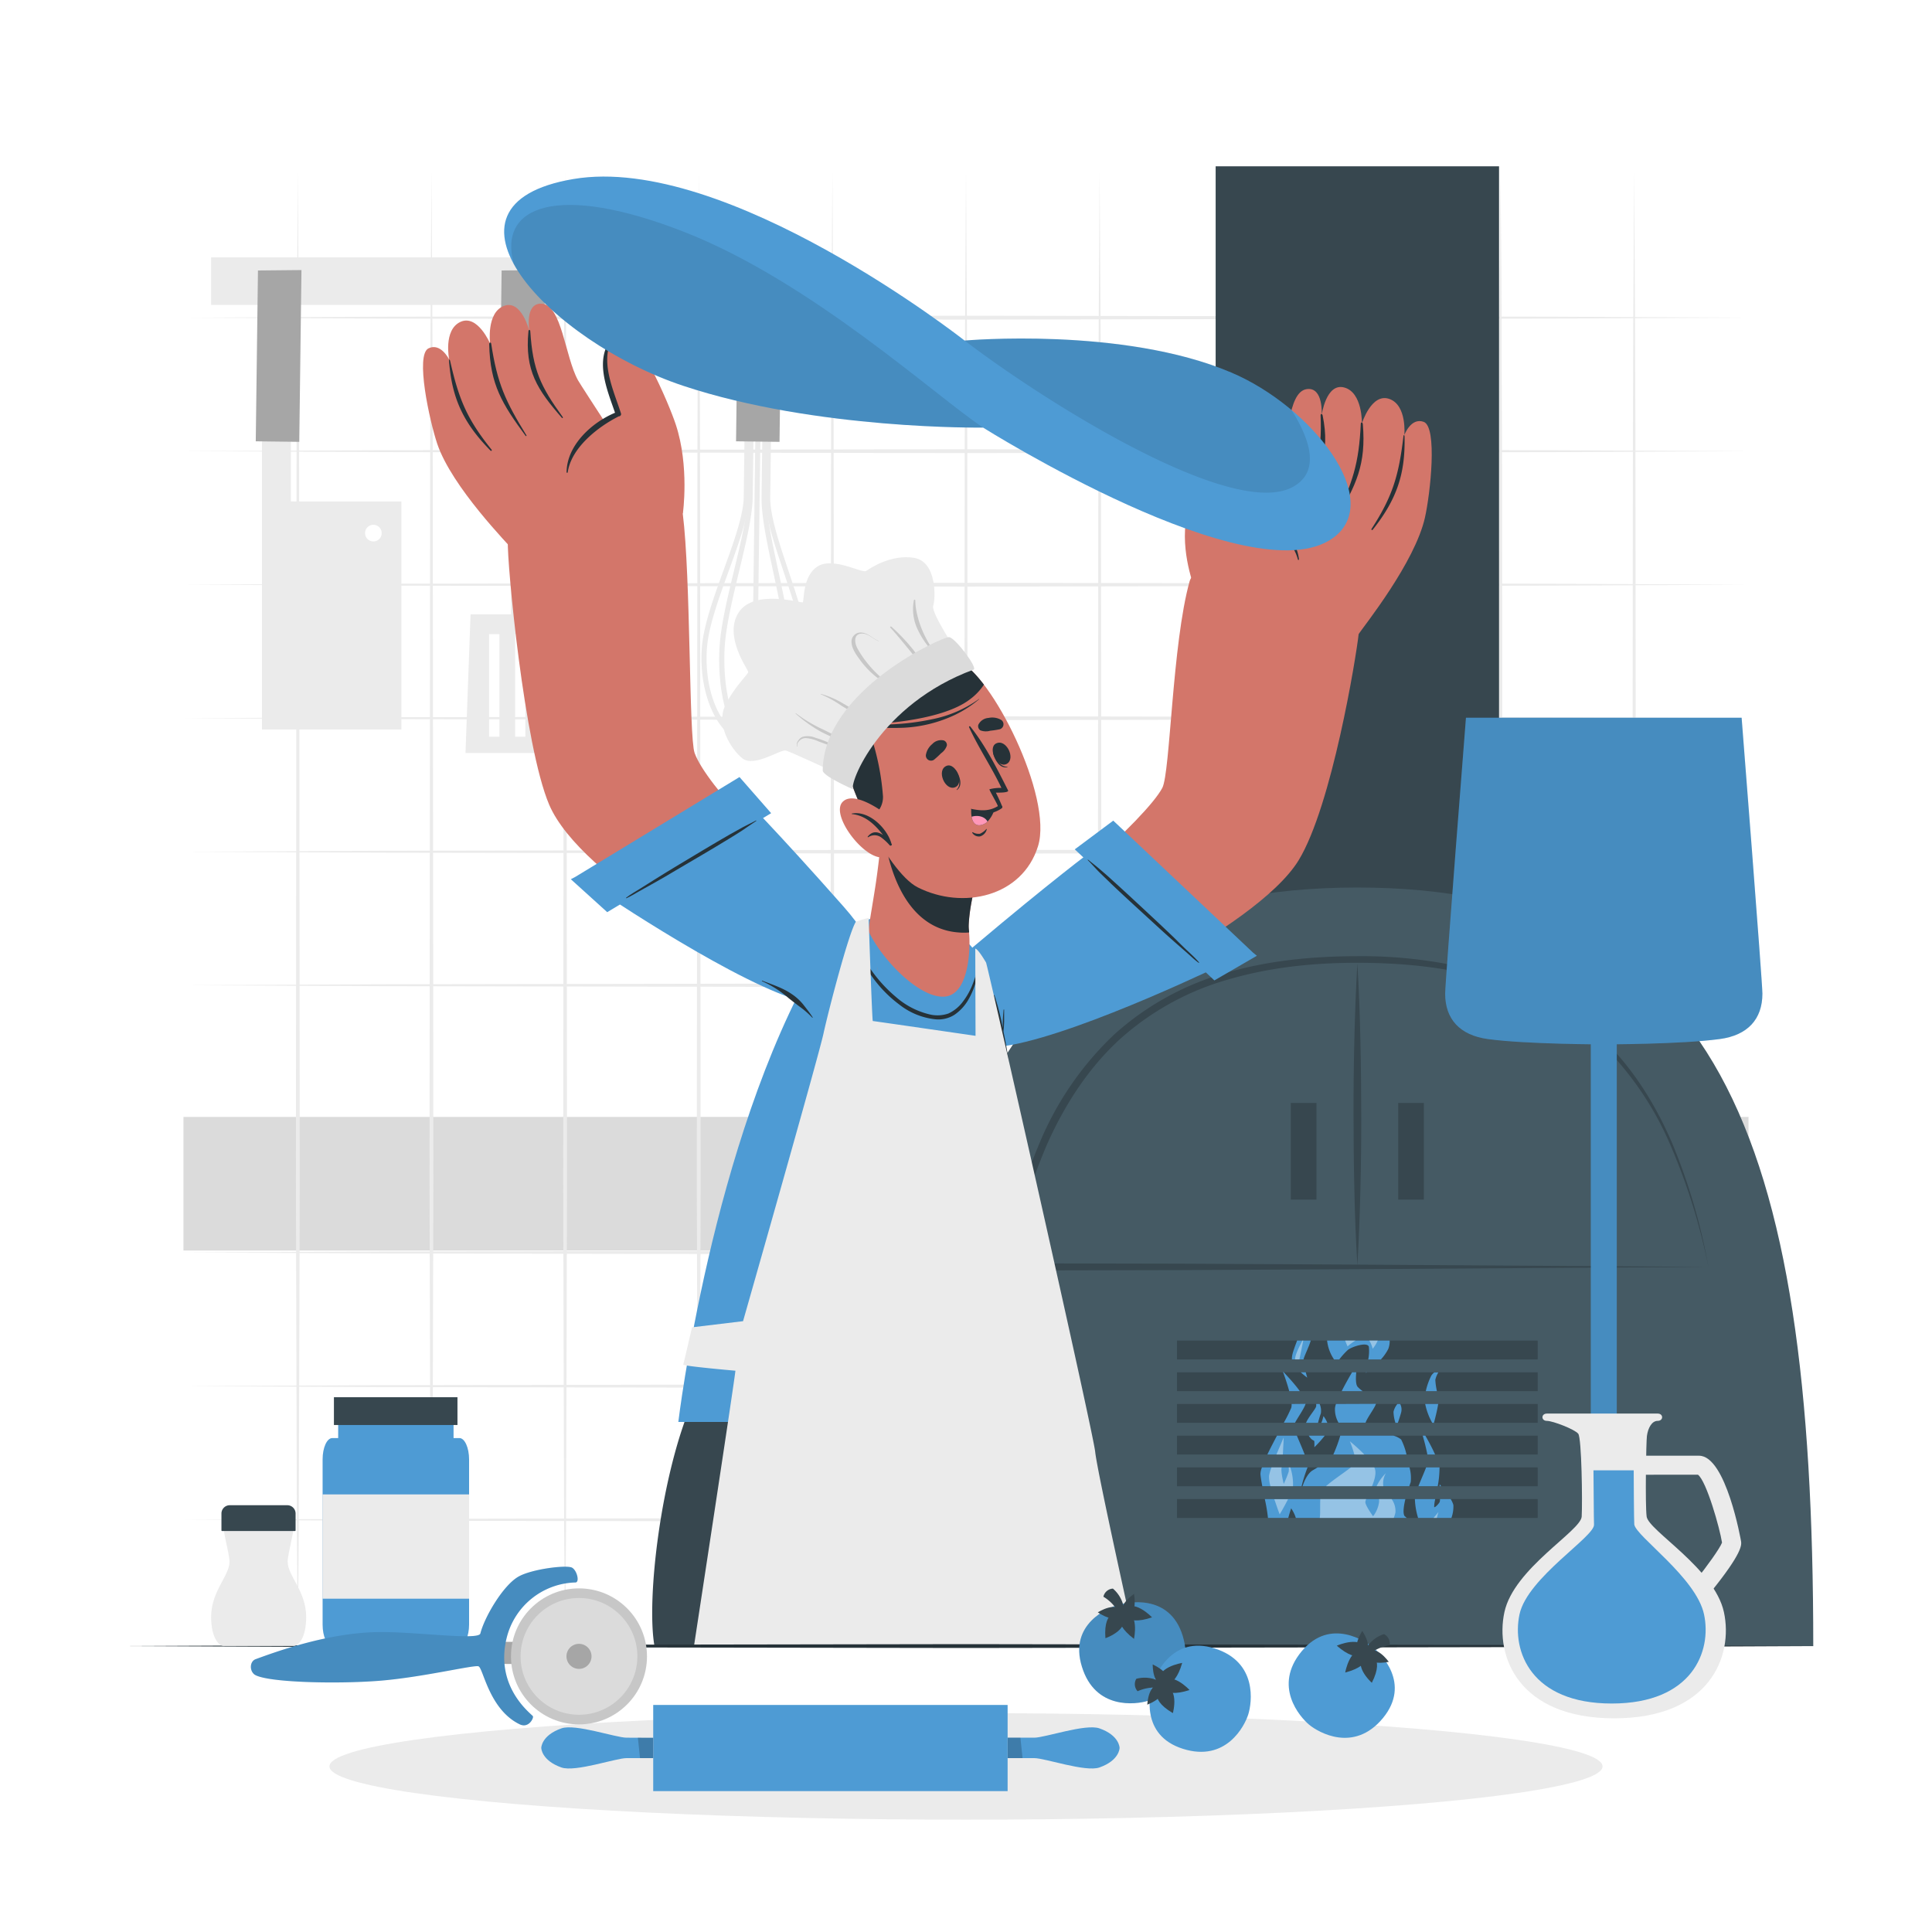 <svg class="animated" id="freepik_stories-pizza-maker" xmlns="http://www.w3.org/2000/svg" viewBox="0 0 500 500" version="1.1" xmlns:xlink="http://www.w3.org/1999/xlink" xmlns:svgjs="http://svgjs.com/svgjs"><style>svg#freepik_stories-pizza-maker:not(.animated) .animable {opacity: 0;}svg#freepik_stories-pizza-maker.animated #freepik--background-complete--inject-712 {animation: 1s 1 forwards cubic-bezier(.36,-0.01,.5,1.38) lightSpeedRight;animation-delay: 0s;}svg#freepik_stories-pizza-maker.animated #freepik--Oven--inject-712 {animation: 1s 1 forwards cubic-bezier(.36,-0.01,.5,1.38) fadeIn;animation-delay: 0s;}svg#freepik_stories-pizza-maker.animated #freepik--Peel--inject-712 {animation: 1s 1 forwards cubic-bezier(.36,-0.01,.5,1.38) slideLeft;animation-delay: 0s;}svg#freepik_stories-pizza-maker.animated #freepik--Character--inject-712 {animation: 1s 1 forwards cubic-bezier(.36,-0.01,.5,1.38) slideUp;animation-delay: 0s;}svg#freepik_stories-pizza-maker.animated #freepik--Pizza--inject-712 {animation: 1s 1 forwards cubic-bezier(.36,-0.01,.5,1.38) slideUp,1.5s Infinite  linear floating;animation-delay: 0s,1s;}svg#freepik_stories-pizza-maker.animated #freepik--Table--inject-712 {animation: 1s 1 forwards cubic-bezier(.36,-0.01,.5,1.38) fadeIn;animation-delay: 0s;}svg#freepik_stories-pizza-maker.animated #freepik--Shadow--inject-712 {animation: 1s 1 forwards cubic-bezier(.36,-0.01,.5,1.38) slideLeft;animation-delay: 0s;}svg#freepik_stories-pizza-maker.animated #freepik--Tools--inject-712 {animation: 1s 1 forwards cubic-bezier(.36,-0.01,.5,1.38) fadeIn;animation-delay: 0s;}svg#freepik_stories-pizza-maker.animated #freepik--Tomatoes--inject-712 {animation: 1s 1 forwards cubic-bezier(.36,-0.01,.5,1.38) zoomIn;animation-delay: 0s;}svg#freepik_stories-pizza-maker.animated #freepik--Oil--inject-712 {animation: 1s 1 forwards cubic-bezier(.36,-0.01,.5,1.38) lightSpeedLeft;animation-delay: 0s;}            @keyframes lightSpeedRight {              from {                transform: translate3d(50%, 0, 0) skewX(-20deg);                opacity: 0;              }              60% {                transform: skewX(10deg);                opacity: 1;              }              80% {                transform: skewX(-2deg);              }              to {                opacity: 1;                transform: translate3d(0, 0, 0);              }            }                    @keyframes fadeIn {                0% {                    opacity: 0;                }                100% {                    opacity: 1;                }            }                    @keyframes slideLeft {                0% {                    opacity: 0;                    transform: translateX(-30px);                }                100% {                    opacity: 1;                    transform: translateX(0);                }            }                    @keyframes slideUp {                0% {                    opacity: 0;                    transform: translateY(30px);                }                100% {                    opacity: 1;                    transform: inherit;                }            }                    @keyframes floating {                0% {                    opacity: 1;                    transform: translateY(0px);                }                50% {                    transform: translateY(-10px);                }                100% {                    opacity: 1;                    transform: translateY(0px);                }            }                    @keyframes zoomIn {                0% {                    opacity: 0;                    transform: scale(0.5);                }                100% {                    opacity: 1;                    transform: scale(1);                }            }                    @keyframes lightSpeedLeft {              from {                transform: translate3d(-50%, 0, 0) skewX(20deg);                opacity: 0;              }              60% {                transform: skewX(-10deg);                opacity: 1;              }              80% {                transform: skewX(2deg);              }              to {                opacity: 1;                transform: translate3d(0, 0, 0);              }            }        </style><g id="freepik--background-complete--inject-712" class="animable" style="transform-origin: 250px 235.185px;"><polygon points="47.48 254.98 98.11 254.73 148.74 254.65 250 254.48 351.26 254.64 401.89 254.73 452.52 254.98 401.89 255.22 351.26 255.31 250 255.47 148.74 255.31 98.11 255.22 47.48 254.98" style="fill: rgb(235, 235, 235); transform-origin: 250px 254.975px;" id="el83u3kha7ru" class="animable"></polygon><polygon points="47.48 220.42 98.11 220.18 148.74 220.09 250 219.92 351.26 220.09 401.89 220.18 452.52 220.42 401.89 220.67 351.26 220.75 250 220.92 148.74 220.75 98.11 220.67 47.48 220.42" style="fill: rgb(235, 235, 235); transform-origin: 250px 220.42px;" id="elw49v7mxc0qf" class="animable"></polygon><polygon points="47.48 185.87 98.11 185.63 148.74 185.54 250 185.37 351.26 185.54 401.89 185.62 452.52 185.87 401.89 186.11 351.26 186.2 250 186.37 148.74 186.2 98.11 186.11 47.48 185.87" style="fill: rgb(235, 235, 235); transform-origin: 250px 185.87px;" id="el6joxpijuqa" class="animable"></polygon><polygon points="47.48 151.32 98.11 151.07 148.74 150.98 250 150.82 351.26 150.98 401.89 151.07 452.52 151.32 401.89 151.56 351.26 151.65 250 151.81 148.74 151.65 98.11 151.56 47.48 151.32" style="fill: rgb(235, 235, 235); transform-origin: 250px 151.315px;" id="el8hbh335kypo" class="animable"></polygon><polygon points="47.48 116.76 98.11 116.52 148.74 116.43 250 116.26 351.26 116.43 401.89 116.52 452.52 116.76 401.89 117.01 351.26 117.09 250 117.26 148.74 117.09 98.11 117 47.48 116.76" style="fill: rgb(235, 235, 235); transform-origin: 250px 116.76px;" id="eluqsezcltaz9" class="animable"></polygon><polygon points="47.48 82.21 98.11 81.97 148.74 81.88 250 81.71 351.26 81.88 401.89 81.96 452.52 82.21 401.89 82.45 351.26 82.54 250 82.71 148.74 82.54 98.11 82.45 47.48 82.21" style="fill: rgb(235, 235, 235); transform-origin: 250px 82.21px;" id="elboly5qg92jf" class="animable"></polygon><polygon points="47.48 289.56 98.11 289.32 148.74 289.23 250 289.06 351.26 289.23 401.89 289.32 452.52 289.56 401.89 289.81 351.26 289.89 250 290.06 148.74 289.89 98.11 289.8 47.48 289.56" style="fill: rgb(235, 235, 235); transform-origin: 250px 289.56px;" id="elzeif2uq6w0m" class="animable"></polygon><polygon points="47.48 324.14 98.11 323.9 148.74 323.81 250 323.65 351.26 323.81 401.89 323.9 452.52 324.14 401.89 324.39 351.26 324.48 250 324.64 148.74 324.48 98.11 324.39 47.48 324.14" style="fill: rgb(235, 235, 235); transform-origin: 250px 324.145px;" id="elg7nxj438q7" class="animable"></polygon><polygon points="47.48 358.73 98.11 358.49 148.74 358.4 250 358.23 351.26 358.4 401.89 358.48 452.52 358.73 401.89 358.97 351.26 359.06 250 359.23 148.74 359.06 98.11 358.97 47.48 358.73" style="fill: rgb(235, 235, 235); transform-origin: 250px 358.73px;" id="el6zfwomyc629" class="animable"></polygon><polygon points="47.48 393.31 98.11 393.07 148.74 392.98 250 392.81 351.26 392.98 401.89 393.07 452.52 393.31 401.89 393.56 351.26 393.65 250 393.81 148.74 393.64 98.11 393.56 47.48 393.31" style="fill: rgb(235, 235, 235); transform-origin: 250px 393.31px;" id="eliy6awonlqph" class="animable"></polygon><rect x="47.48" y="289.06" width="405.03" height="34.58" style="fill: rgb(219, 219, 219); transform-origin: 249.995px 306.35px;" id="eldyfis7rv8z6" class="animable"></rect><polygon points="284.58 44.4 284.83 84.47 284.92 114.54 285.08 305.68 284.92 365.83 284.83 395.9 284.58 425.97 284.34 395.9 284.25 365.83 284.08 305.68 284.25 114.54 284.34 84.47 284.58 44.4" style="fill: rgb(235, 235, 235); transform-origin: 284.58px 235.185px;" id="el5nah47nx7rk" class="animable"></polygon><polygon points="250 44.4 250.24 84.47 250.33 114.54 250.5 305.68 250.33 365.83 250.25 395.9 250 425.97 249.75 395.9 249.67 365.83 249.5 305.68 249.67 114.54 249.76 84.47 250 44.4" style="fill: rgb(235, 235, 235); transform-origin: 250px 235.185px;" id="el2x30ofwk6c" class="animable"></polygon><polygon points="215.42 44.4 215.66 84.47 215.75 114.54 215.91 305.68 215.75 365.83 215.66 395.9 215.42 425.97 215.17 395.9 215.08 365.83 214.92 305.68 215.08 114.54 215.17 84.47 215.42 44.4" style="fill: rgb(235, 235, 235); transform-origin: 215.415px 235.185px;" id="el2dhx0beco8b" class="animable"></polygon><polygon points="180.83 44.4 181.07 84.47 181.16 114.54 181.33 305.68 181.16 365.83 181.08 395.9 180.83 425.97 180.59 395.9 180.5 365.83 180.33 305.68 180.5 114.54 180.59 84.47 180.83 44.4" style="fill: rgb(235, 235, 235); transform-origin: 180.83px 235.185px;" id="el4ujeyiwwt6n" class="animable"></polygon><polygon points="388.34 44.4 388.58 84.47 388.67 114.54 388.84 305.68 388.67 365.83 388.58 395.9 388.34 425.97 388.09 395.9 388 365.83 387.84 305.68 388.01 114.54 388.09 84.47 388.34 44.4" style="fill: rgb(235, 235, 235); transform-origin: 388.34px 235.185px;" id="el7sgsrqvv4i" class="animable"></polygon><polygon points="353.75 44.4 354 84.47 354.08 114.54 354.25 305.68 354.08 365.83 354 395.9 353.75 425.97 353.51 395.9 353.42 365.83 353.25 305.68 353.42 114.54 353.51 84.47 353.75 44.4" style="fill: rgb(235, 235, 235); transform-origin: 353.75px 235.185px;" id="elvg8ml2gc48h" class="animable"></polygon><polygon points="319.17 44.4 319.41 84.47 319.5 114.54 319.67 305.68 319.5 365.83 319.41 395.9 319.17 425.97 318.92 395.9 318.84 365.83 318.67 305.68 318.84 114.54 318.93 84.47 319.17 44.4" style="fill: rgb(235, 235, 235); transform-origin: 319.17px 235.185px;" id="elm3p7sfxx48p" class="animable"></polygon><polygon points="422.92 44.4 423.16 84.47 423.25 114.54 423.42 305.68 423.25 365.83 423.17 395.9 422.92 425.97 422.68 395.9 422.59 365.83 422.42 305.68 422.59 114.54 422.68 84.47 422.92 44.4" style="fill: rgb(235, 235, 235); transform-origin: 422.92px 235.185px;" id="elio6938zx3ae" class="animable"></polygon><polygon points="388.34 44.4 388.58 84.47 388.67 114.54 388.84 305.68 388.67 365.83 388.58 395.9 388.34 425.97 388.09 395.9 388 365.83 387.84 305.68 388.01 114.54 388.09 84.47 388.34 44.4" style="fill: rgb(235, 235, 235); transform-origin: 388.34px 235.185px;" id="elem8kprq9m5" class="animable"></polygon><polygon points="146.25 44.4 146.49 84.47 146.58 114.54 146.75 305.68 146.58 365.83 146.49 395.9 146.25 425.97 146 395.9 145.91 365.83 145.75 305.68 145.92 114.54 146 84.47 146.25 44.4" style="fill: rgb(235, 235, 235); transform-origin: 146.25px 235.185px;" id="elqpe6dcfn94" class="animable"></polygon><polygon points="111.66 44.4 111.91 84.47 111.99 114.54 112.16 305.68 112 365.83 111.91 395.9 111.66 425.97 111.42 395.9 111.33 365.83 111.16 305.68 111.33 114.54 111.42 84.47 111.66 44.4" style="fill: rgb(235, 235, 235); transform-origin: 111.66px 235.185px;" id="elt1rbty2ja3" class="animable"></polygon><polygon points="77.08 44.4 77.32 84.47 77.41 114.54 77.58 305.68 77.41 365.83 77.32 395.9 77.08 425.97 76.83 395.9 76.75 365.83 76.58 305.68 76.75 114.54 76.83 84.47 77.08 44.4" style="fill: rgb(235, 235, 235); transform-origin: 77.08px 235.185px;" id="elheylgbpcklw" class="animable"></polygon><rect x="54.64" y="66.61" width="160" height="12.31" style="fill: rgb(235, 235, 235); transform-origin: 134.64px 72.765px;" id="el7y9acbg8ej6" class="animable"></rect><path d="M195.11,192.83a10.39,10.39,0,0,1-7.48-3.74c-4.31-4.7-6.6-12.9-6-21.41.42-5.75,3.1-13.14,5.69-20.28s5.1-14.08,5.16-18.82l.72-56,3.43,0,0,1.31-2.12,0-.7,54.69c-.06,5-2.58,11.9-5.24,19.25-2.56,7.06-5.21,14.35-5.61,19.93-.6,8.16,1.56,16,5.64,20.42a9.08,9.08,0,0,0,6.53,3.32Z" style="fill: rgb(235, 235, 235); transform-origin: 189.083px 132.705px;" id="elisxv243z44p" class="animable"></path><path d="M198.15,192.32a8.59,8.59,0,0,1-3,.51l0-1.31a9.13,9.13,0,0,0,6.61-3.15c4.19-4.34,6.55-12.1,6.16-20.27-.27-5.59-2.73-12.95-5.1-20.07-2.48-7.42-4.82-14.42-4.75-19.38L198.74,74l-2.11,0,0-1.31,3.42,0-.71,56c-.06,4.74,2.24,11.64,4.68,18.94s4.89,14.66,5.17,20.43c.4,8.51-2.1,16.65-6.53,21.24A11.8,11.8,0,0,1,198.15,192.32Z" style="fill: rgb(235, 235, 235); transform-origin: 202.191px 132.76px;" id="elo7sojk57lki" class="animable"></path><path d="M195.11,192.83a5.13,5.13,0,0,1-3.67-1.86c-3.65-3.9-5.76-13.23-5.24-23.21.3-5.73,2.08-13.11,3.8-20.25s3.4-14.14,3.47-18.92l.71-56,2.47,0,0,1.31-1.15,0-.7,54.69c-.07,4.92-1.74,11.86-3.51,19.2-1.7,7.09-3.46,14.41-3.76,20-.49,9.51,1.52,18.66,4.89,22.26a3.92,3.92,0,0,0,2.73,1.44Z" style="fill: rgb(235, 235, 235); transform-origin: 191.386px 132.71px;" id="eldbo1fqk5ql" class="animable"></path><path d="M196.56,192.59a4.05,4.05,0,0,1-1.45.24h-.65L196,72.62l3.12,0-.72,56c-.06,4.77,1.42,11.68,3,19s3.13,14.61,3.28,20.34c.27,10-2.08,19.27-5.83,23.08A6.09,6.09,0,0,1,196.56,192.59Zm-.78-1.14a4.46,4.46,0,0,0,2.11-1.3c3.46-3.51,5.71-12.61,5.45-22.12-.15-5.62-1.72-13-3.25-20.11-1.58-7.38-3.07-14.36-3-19.28l.7-54.69h-.5Z" style="fill: rgb(235, 235, 235); transform-origin: 199.581px 132.725px;" id="elk19lzs9guhs" class="animable"></path><polygon points="191.05 70 190.49 114.21 201.74 114.35 202.31 69.89 191.05 70" style="fill: rgb(166, 166, 166); transform-origin: 196.4px 92.12px;" id="el5krbg4sxrqo" class="animable"></polygon><rect x="132.27" y="101.55" width="4.75" height="60.04" style="fill: rgb(235, 235, 235); transform-origin: 134.645px 131.57px;" id="el67qhy20kp8d" class="animable"></rect><path d="M147.5,159H121.78l-1.31,35.88h28.35Zm-18.25,31.67h-2.67V164.1h2.67Zm6.72,0h-2.66V164.1H136Zm6.72,0H140V164.1h2.66Z" style="fill: rgb(235, 235, 235); transform-origin: 134.645px 176.94px;" id="ela9dzec1wn5i" class="animable"></path><polygon points="129.82 70 129.25 114.21 140.51 114.35 141.07 69.89 129.82 70" style="fill: rgb(166, 166, 166); transform-origin: 135.16px 92.12px;" id="ellbxtb4ab05o" class="animable"></polygon><path d="M75.28,129.78V101H67.8v87.79h36.08v-59Zm21.35,10.34A2.15,2.15,0,1,1,98.78,138,2.14,2.14,0,0,1,96.63,140.12Z" style="fill: rgb(235, 235, 235); transform-origin: 85.84px 144.895px;" id="elkkabyiyhvkr" class="animable"></path><polygon points="66.76 70 66.19 114.21 77.45 114.35 78.02 69.89 66.76 70" style="fill: rgb(166, 166, 166); transform-origin: 72.105px 92.12px;" id="elhzyj1akncl" class="animable"></polygon></g><g id="freepik--Oven--inject-712" class="animable" style="transform-origin: 351.27px 234.52px;"><rect x="314.61" y="43.04" width="73.34" height="215.59" style="fill: rgb(55, 71, 79); transform-origin: 351.28px 150.835px;" id="eljc487o0t5wg" class="animable"></rect><path d="M469.27,426h-236c0-132.51,25-196.31,118-196.31S469.27,293.49,469.27,426Z" style="fill: rgb(69, 90, 100); transform-origin: 351.27px 327.845px;" id="eluj1exmfr29o" class="animable"></path><path d="M442.14,327.87l-90.58.59L306,328.7l-45.61.1h-1.13l.22-1.12a156.44,156.44,0,0,1,9.71-32.23,81.88,81.88,0,0,1,19.14-27.7,72.56,72.56,0,0,1,29.52-16.13c10.87-3.11,22.19-4.14,33.4-4.16a120.76,120.76,0,0,1,33.34,4.35,72.28,72.28,0,0,1,29.3,16.24c8.27,7.69,14.38,17.41,18.81,27.67A153.54,153.54,0,0,1,442.14,327.87Zm0,0a158.76,158.76,0,0,0-10-31.9,82.09,82.09,0,0,0-19-27.11,71.07,71.07,0,0,0-28.95-15.69c-10.68-3-21.85-4-33-4s-22.26,1.13-32.89,4.2a70.75,70.75,0,0,0-28.72,15.8c-8.11,7.5-14.17,17-18.65,27.09a155,155,0,0,0-9.69,31.8l-.91-1.11,45.25.09,45.33.24Z" style="fill: rgb(55, 71, 79); transform-origin: 350.7px 288.127px;" id="elvn7w61m835" class="animable"></path><path d="M351.29,249.31q.57,9.76.77,19.54c.16,6.52.21,13,.23,19.55s-.06,13-.22,19.54-.4,13-.78,19.55q-.59-9.78-.78-19.55c-.16-6.51-.21-13-.22-19.54s.06-13,.22-19.55S350.9,255.82,351.29,249.31Z" style="fill: rgb(55, 71, 79); transform-origin: 351.291px 288.4px;" id="elcx8541ofmk" class="animable"></path><rect x="334.06" y="285.44" width="6.64" height="25.02" style="fill: rgb(55, 71, 79); transform-origin: 337.38px 297.95px;" id="elp73gxpcurxe" class="animable"></rect><rect x="361.86" y="285.44" width="6.64" height="25.02" style="fill: rgb(55, 71, 79); transform-origin: 365.18px 297.95px;" id="elv3ps5vak1gf" class="animable"></rect><rect x="304.61" y="346.94" width="93.34" height="4.88" style="fill: rgb(55, 71, 79); transform-origin: 351.28px 349.38px;" id="el3dm6nu4gxg9" class="animable"></rect><rect x="304.61" y="355.15" width="93.34" height="4.88" style="fill: rgb(55, 71, 79); transform-origin: 351.28px 357.59px;" id="elt90tned5cnj" class="animable"></rect><rect x="304.61" y="363.35" width="93.34" height="4.88" style="fill: rgb(55, 71, 79); transform-origin: 351.28px 365.79px;" id="elzl5vr5o8i8" class="animable"></rect><rect x="304.61" y="371.55" width="93.34" height="4.88" style="fill: rgb(55, 71, 79); transform-origin: 351.28px 373.99px;" id="el1vm197f89eb" class="animable"></rect><rect x="304.61" y="379.76" width="93.34" height="4.88" style="fill: rgb(55, 71, 79); transform-origin: 351.28px 382.2px;" id="elglb5t54c31" class="animable"></rect><rect x="304.61" y="387.96" width="93.34" height="4.88" style="fill: rgb(55, 71, 79); transform-origin: 351.28px 390.4px;" id="elz8scq32iy9a" class="animable"></rect><path d="M364.77,379.76H349.61c-1.63,1.29-4.73,3.33-6.46,4.87h21.53c.14-.44.27-.8.36-1.05A10,10,0,0,0,364.77,379.76Zm7.78,0h-3.47c-.52,1.36-1.35,3.23-2,4.87h5A26.88,26.88,0,0,0,372.55,379.76Zm-3.67-8.21h-.69a50.23,50.23,0,0,1,1.21,4.88h2C370.7,374.84,369.71,373,368.88,371.55Zm3.69,12.57s0,.19,0,.51h.4C372.74,384.31,372.57,384.12,372.57,384.12Zm3.56,5.36a5.61,5.61,0,0,0-.7-1.52h-2.76a2.35,2.35,0,0,1-.1.79c-.28.5-1.19,1.46-1.41,1.29a9.7,9.7,0,0,1,.28-2.08h-5.27a18.78,18.78,0,0,0,.83,4.88h8.62A8.57,8.57,0,0,0,376.13,389.48Zm-49.54-9.72a5,5,0,0,0-.39,1.72c.05.72.24,1.86.48,3.15h10.17a38.15,38.15,0,0,1,1.55-4.87Zm9-8.21h-5.11c-.86,1.63-1.75,3.34-2.49,4.88h9.66C337.07,374.9,336.23,373,335.63,371.55Zm-3.39-16.4-.19-.19.07.19c.24.65,1,2.77,1.57,4.87h2.74C335,358.07,332.88,355.84,332.24,355.15Zm2.06,8.2a3,3,0,0,1-.09,1,37.8,37.8,0,0,1-1.92,3.84h2.91c.71-1.36,2.31-3.56,2.73-4.88Zm29.31,29.08c-.57-.61-.32-2.54.14-4.47H327.33a43.23,43.23,0,0,1,.82,4.88h5.25c.38-1.39.75-2.49.75-2.49a9.38,9.38,0,0,1,1.21,2.49h28.72A3.07,3.07,0,0,1,363.61,392.43Zm1.16-12.67H341l-1.32.79c-1.35.83-2.2,2.93-2.58,4.08h27.63c.14-.44.27-.8.36-1.05A10,10,0,0,0,364.77,379.76ZM351.35,358.9c-.52-.62-.49-2.3-.35-3.75h-1.09c-.81,1.38-1.83,3.18-2.68,4.87h5.43A7.62,7.62,0,0,1,351.35,358.9Zm-5.6,4.45a4.94,4.94,0,0,0-.25,1,6.78,6.78,0,0,0,.91,3.84h7c.41-1.28,2.32-3.7,2.69-4.88Zm16.87,9.2a5.31,5.31,0,0,0-2-1H346.86a37.15,37.15,0,0,1-1.8,4.88H364A16.77,16.77,0,0,0,362.62,372.55Z" style="fill: rgb(78, 155, 212); transform-origin: 351.17px 373.9px;" id="el3si892ptkk" class="animable"></path><path d="M337.93,355.15c.19.71.36,1.29.38,1.38a18.84,18.84,0,0,1-1.67-1.38Z" style="fill: rgb(78, 155, 212); transform-origin: 337.475px 355.84px;" id="eldnf1tjvur0u" class="animable"></path><path d="M339.22,346.94c-.49,1.73-1.57,3.69-1.88,4.88h-3s0-.07,0-.11c-.07-1.17.7-3,1.35-4.77Z" style="fill: rgb(78, 155, 212); transform-origin: 336.778px 349.38px;" id="elp2v93sv8c1r" class="animable"></path><path d="M362.58,365.68c-.27.95-.58,1.89-.82,2.55h-.62a9.91,9.91,0,0,1-.5-2.87,4.74,4.74,0,0,1,1-2h.73A3.1,3.1,0,0,1,362.58,365.68Z" style="fill: rgb(78, 155, 212); transform-origin: 361.677px 365.795px;" id="elllss6uh92i" class="animable"></path><path d="M372.2,363.35c-.21,1.46-.82,3.85-1.09,4.88h-.45a16.69,16.69,0,0,1-1.82-4.88Z" style="fill: rgb(78, 155, 212); transform-origin: 370.52px 365.79px;" id="el0e0cpl581lrs" class="animable"></path><path d="M371.46,357.13a18.22,18.22,0,0,0,.41,2.89H369a16.4,16.4,0,0,1,1.42-4,3.07,3.07,0,0,1,.77-.83h1.06A5.74,5.74,0,0,0,371.46,357.13Z" style="fill: rgb(78, 155, 212); transform-origin: 370.625px 357.605px;" id="el48vkd9nt9u9" class="animable"></path><path d="M353.54,355.15h.19l-.23.17S353.51,355.26,353.54,355.15Z" style="fill: rgb(78, 155, 212); transform-origin: 353.615px 355.235px;" id="elvlj5rd9fsq" class="animable"></path><path d="M359.65,346.94a5.56,5.56,0,0,1-.38,2.19,12.17,12.17,0,0,1-1.89,2.69H354.1a10.87,10.87,0,0,0,.16-3.28c-.38-1.35-4.43,0-5.44.82a19.78,19.78,0,0,0-2.22,2.46h-1.35a10.83,10.83,0,0,1-1.8-4.88Z" style="fill: rgb(78, 155, 212); transform-origin: 351.551px 349.38px;" id="elxr94s5pyzn" class="animable"></path><path d="M341.83,365.81c-.28.75-.55,1.71-.73,2.42H338c.64-1.56,2.5-3.59,2.62-4.27a2.54,2.54,0,0,0,0-.61h.9A4.32,4.32,0,0,1,341.83,365.81Z" style="fill: rgb(78, 155, 212); transform-origin: 339.945px 365.79px;" id="elvqq2xvpvjql" class="animable"></path><path d="M338.69,371.55h4.16a30.09,30.09,0,0,1-2.7,3,10.92,10.92,0,0,0,0-1.39c0-.51-.36-.22-1-1A6,6,0,0,1,338.69,371.55Z" style="fill: rgb(78, 155, 212); transform-origin: 340.77px 373.05px;" id="el2v0m12dq65c" class="animable"></path><path d="M343.51,368.23h-1.59a1,1,0,0,0,.16-.27,15.1,15.1,0,0,0,.43-1.48A7.52,7.52,0,0,1,343.51,368.23Z" style="fill: rgb(78, 155, 212); transform-origin: 342.715px 367.355px;" id="elkg6rfp3q9hj" class="animable"></path><g id="elts0pgwgurmb"><g style="opacity: 0.4; transform-origin: 350.349px 369.885px;" class="animable"><path d="M350.5,376.43a28.4,28.4,0,0,0-1.16-3.43,45,45,0,0,1,3.75,3.43Z" style="fill: rgb(255, 255, 255); transform-origin: 351.215px 374.715px;" id="el55xlv3u15mp" class="animable"></path><path d="M355.07,384.63H343.15c1.73-1.54,4.83-3.58,6.46-4.87h6.06a2.56,2.56,0,0,1,.16.4C356.21,381.35,355.72,383.05,355.07,384.63Z" style="fill: rgb(255, 255, 255); transform-origin: 349.557px 382.195px;" id="el94op6yfz369" class="animable"></path><path d="M358,384.63h-1.74a11.86,11.86,0,0,1,2.4-3.37A5.31,5.31,0,0,0,358,384.63Z" style="fill: rgb(255, 255, 255); transform-origin: 357.46px 382.945px;" id="elnpwr574q3t" class="animable"></path><path d="M361.14,391.43a8.12,8.12,0,0,1-.44,1.41H341.55c.18-.93.05-3.11.14-4.88h11.89a2.24,2.24,0,0,0-.23.78c0,.92,2,3.67,2,3.67a7.64,7.64,0,0,0,1.55-3.67,4.84,4.84,0,0,0,0-.78h3.25A5.34,5.34,0,0,1,361.14,391.43Z" style="fill: rgb(255, 255, 255); transform-origin: 351.351px 390.4px;" id="elidq0xxum17e" class="animable"></path><path d="M348.13,346.94h2.67a12.35,12.35,0,0,0-2.05,1.51C348.71,348.36,348.42,347.73,348.13,346.94Z" style="fill: rgb(255, 255, 255); transform-origin: 349.465px 347.695px;" id="el1y89hjx48xq" class="animable"></path><path d="M356.55,346.94a8.68,8.68,0,0,1-1.31,2.12,7,7,0,0,0-.87-2.12Z" style="fill: rgb(255, 255, 255); transform-origin: 355.46px 348px;" id="elbkq644bc43s" class="animable"></path><path d="M337.28,346.94c-.25,1.27-.85,4.18-1,4.87h-1.1a1,1,0,0,1,0-.17c0-1.07,1.28-3.56,1.9-4.71Z" style="fill: rgb(255, 255, 255); transform-origin: 336.228px 349.37px;" id="elr5gewd4ra2l" class="animable"></path><path d="M337.4,355.15h0Z" style="fill: rgb(255, 255, 255); transform-origin: 337.4px 355.15px;" id="el9yhve33tr6c" class="animable"></path><path d="M372.27,391.31s-.21.7-.41,1.53H371C371.68,392,372.27,391.31,372.27,391.31Z" style="fill: rgb(255, 255, 255); transform-origin: 371.635px 392.075px;" id="elpg9bd0hpwr" class="animable"></path><path d="M329.79,388h3.55c-1,2-2.16,3.92-2.16,3.92S330.48,390.07,329.79,388Z" style="fill: rgb(255, 255, 255); transform-origin: 331.565px 389.96px;" id="el19jkyvmocga" class="animable"></path><path d="M332,376.43h-1.67c1-2.32,1.89-4.43,1.89-4.43S332.14,374.31,332,376.43Z" style="fill: rgb(255, 255, 255); transform-origin: 331.275px 374.215px;" id="ellcpdo74gf1k" class="animable"></path><path d="M334.63,384.63H328.8a8.65,8.65,0,0,1-.37-2.69,12.87,12.87,0,0,1,.62-2.18h2.64c-.29,1.06.54,4.26.54,4.26a25.84,25.84,0,0,0,1.28-3.15,3.89,3.89,0,0,0,0-1.11h.41A13.74,13.74,0,0,1,334.63,384.63Z" style="fill: rgb(255, 255, 255); transform-origin: 331.533px 382.195px;" id="el9ugui78f6kc" class="animable"></path></g></g></g><g id="freepik--Peel--inject-712" class="animable" style="transform-origin: 415.06px 305.89px;"><rect x="411.7" y="263.15" width="6.72" height="162.88" style="fill: rgb(78, 155, 212); transform-origin: 415.06px 344.59px;" id="elwou4nsn8xdg" class="animable"></rect><path d="M456.11,257.15c0,6.6-3.79,10.79-11.05,11.76-10.09,1.37-30,1.37-30,1.37s-19.9,0-30-1.37c-7.26-1-11.05-5.16-11.05-11.76,0-3,5.38-71.4,5.38-71.4h71.34S456.11,254.14,456.11,257.15Z" style="fill: rgb(78, 155, 212); transform-origin: 415.06px 228.015px;" id="el4vdeuut0nmk" class="animable"></path><g id="elezonzxwexr"><g style="opacity: 0.1; transform-origin: 415.065px 305.875px;" class="animable"><path d="M456.11,257.15c0,6.6-3.79,10.79-11.05,11.76-7.53,1-20.52,1.28-26.63,1.35V426H411.7V270.25c-6.11-.06-19.1-.32-26.63-1.34-7.26-1-11.05-5.16-11.05-11.76,0-3,5.37-71.4,5.37-71.4h71.35S456.11,254.14,456.11,257.15Z" id="el9gefkyn3cl" class="animable" style="transform-origin: 415.065px 305.875px;"></path></g></g></g><g id="freepik--Character--inject-712" class="animable" style="transform-origin: 240.002px 252.289px;"><path d="M211.39,362.43s0,0,0,.11,0,0,0,.08,0,.13,0,.22l0,.14a2.14,2.14,0,0,1,.06.31,2.07,2.07,0,0,0,0,.22c0,.16,0,.33.09.53s.12.64.19,1l.35,1.94q.06.31.12.66c.06.3.11.62.18.94s.13.73.2,1.12v0c.05.27.11.55.16.83.15.85.31,1.76.49,2.73a.15.15,0,0,1,0,.07c.19,1.08.4,2.24.62,3.45.06.32.12.64.19,1l.18,1s0,0,0,0c0,.21.07.42.12.64h0c.3,1.7.63,3.48,1,5.37.11.64.23,1.28.34,1.93.24,1.28.47,2.58.72,3.92.06.31.12.62.17.94q.53,2.92,1.1,6.07c0,.21.08.43.12.64.18,1,.37,2,.54,3a2,2,0,0,1,0,.24c.09.47.17,1,.26,1.44.35,1.94.71,3.93,1.08,5.95.1.5.19,1,.28,1.53.18,1,.37,2.05.56,3.09.24,1.3.48,2.6.72,3.93s.47,2.65.72,4c.13.67.25,1.35.37,2s.3,1.62.44,2.44h68.58c-8.47-35.19-15.61-63.54-15.61-63.54Z" style="fill: rgb(55, 71, 79); transform-origin: 251.365px 394.14px;" id="el37qi0vlm81k" class="animable"></path><path d="M221.77,370.35q5.16,27.81,10.42,55.62h.95c-3.64-18.58-7.4-37.13-11.14-55.69C222,370.13,221.74,370.2,221.77,370.35Z" style="fill: rgb(38, 50, 56); transform-origin: 227.454px 398.083px;" id="elzbpm8ent5" class="animable"></path><path d="M211.4,362.43a.5.5,0,0,1,0,.11s0,0,0,.08,0,.13,0,.22l0,.14a2.14,2.14,0,0,1,.06.31,2.07,2.07,0,0,0,0,.22c0,.16.06.33.09.53s.12.64.19,1c.11.56.22,1.21.35,1.94q.06.31.12.66c.06.3.11.62.18.94s.13.73.2,1.12v0c.05.27.11.55.16.83.15.85.31,1.76.49,2.73a.15.15,0,0,1,0,.07c.2,1.08.41,2.22.63,3.44.07.32.12.64.18,1l.18,1s0,0,0,0c0,.21.08.42.12.64h0c.31,1.69.63,3.48,1,5.37.11.64.23,1.28.34,1.93.24,1.28.48,2.58.72,3.92.06.31.12.62.17.94.36,1.95.73,4,1.1,6.07,0,.21.08.43.12.64.18,1,.37,2,.54,3a2,2,0,0,1,0,.24c.09.47.17,1,.26,1.44.36,1.94.72,3.93,1.08,5.95.1.5.19,1,.28,1.53.19,1,.37,2.05.56,3.09.24,1.3.48,2.6.72,3.93s.48,2.65.72,4c.13.67.25,1.35.37,2L223,426h34.37l2.76-28.22.1-1,.11-1.08h0l.54-5.52h0l.47-4.78,2.24-22.92Z" style="fill: rgb(38, 50, 56); transform-origin: 237.495px 394.215px;" id="elue670vojams" class="animable"></path><path d="M169.38,426h77.05c.13-6.82.26-13.41.43-19.63h0c0-.15,0-.3,0-.45s8.64-5.12,13.3-9.13a16.35,16.35,0,0,0,2.17-2.16v0h0c3-3.8,6-18.4,12.15-32.14H179.31C171,381.49,167.24,414,169.38,426Z" style="fill: rgb(55, 71, 79); transform-origin: 221.635px 394.245px;" id="eln9ux86owu7h" class="animable"></path><path d="M264.5,393.61c-4.41,1.8-8.37,4.58-12.28,7.25-4.07,2.78-7.79,6-11.7,9-.15.11,0,.36.16.25,4.12-2.63,8.43-4.94,12.51-7.65s8.07-5.19,11.5-8.5A.19.19,0,0,0,264.5,393.61Z" style="fill: rgb(38, 50, 56); transform-origin: 252.625px 401.862px;" id="el1loj09dgydp" class="animable"></path><path d="M265.05,368.14c-.52,2.82-1.21,5.61-1.82,8.41-.57,2.63-1,5.32-1.68,7.92a13.5,13.5,0,0,1-3.69,6.63c-1,1-2.17,1.8-3.27,2.68-.59.48-1.23.93-1.85,1.41.08-.37.15-.75.22-1.13l.54-3.21q.6-3.57,1.15-7.14c.71-4.68,1.37-9.4,2.35-14a.15.15,0,0,0-.29-.07c-1.17,4.59-2.46,9.13-3.47,13.76-.5,2.27-2.28,13.48-2.36,14.27s-.15,1.64-.17,2.47a10,10,0,0,0,0,2.51.2.2,0,0,0,.38,0h0a10.21,10.21,0,0,0,.71-2.44c.2-.8.39-1.61.53-2.43,0-.29.09-.59.13-.89,1.11-.67,2.14-1.56,3.17-2.3s2.24-1.6,3.3-2.48a12.68,12.68,0,0,0,4-6.29,45.63,45.63,0,0,0,1.32-8.06c.36-3.18.62-6.38,1.06-9.56C265.37,368,265.09,368,265.05,368.14Z" style="fill: rgb(38, 50, 56); transform-origin: 257.975px 385.415px;" id="elq3palwfmssp" class="animable"></path><path d="M189.7,387.78c1.18-.62,5.76.47,14.1-.95a9.55,9.55,0,0,0,4.49-1.83c2.18-1.77,3.82-4.62,5.13-7.06a36,36,0,0,0,3.59-8.72c.05-.18.31-.1.28.08-.31,1.73-.48,3.45-.94,5.16a32.82,32.82,0,0,1-1.72,4.68c-1.26,2.83-2.73,5.86-5.27,7.77s-6.37,2.38-9.59,2.61c-1.87.13-9.18-.07-10.17-1.11A.41.41,0,0,1,189.7,387.78Z" style="fill: rgb(38, 50, 56); transform-origin: 203.393px 379.337px;" id="el80q7y9hv6" class="animable"></path><path d="M259.84,267.82c13.28-2.85,65.3-27.25,76.25-45.19,8.62-14.13,14.9-52.73,15.53-58.55,1.72-16-41.21-22.75-43.75-13.64-4.52,16.2-5,49.48-7.06,53.46-4.17,7.91-31.58,32.22-51.38,45.34C236.62,257.73,235.68,273,259.84,267.82Z" style="fill: rgb(211, 118, 106); transform-origin: 296.105px 207.605px;" id="ellc4e7cbd1j" class="animable"></path><path d="M351.62,164.08c1.52-2.25,14.53-18.5,17.15-30.11,1.39-6.15,3.3-23.48-.33-24.8-3.32-1.19-5,3.43-5,3.43s.74-7.74-3.89-9.36-7.09,6.34-7.09,6.34.18-8-4.55-9.29-5.86,7.13-5.86,7.13.5-7.31-3.84-6.72c-5.22.7-4.63,14.29-7.35,20.71-.62,1.46-14.6,28.7-14.6,28.7Z" style="fill: rgb(211, 118, 106); transform-origin: 343.396px 132.118px;" id="elwn9idebgqfi" class="animable"></path><path d="M341.77,107.52c.41,10-1.13,14.43-6,23-.1.17.13.35.24.18,5.57-7.91,8.32-13.2,6.29-23.19C342.16,107,341.76,107,341.77,107.52Z" style="fill: rgb(38, 50, 56); transform-origin: 339.356px 118.949px;" id="elp34pw5orn8" class="animable"></path><path d="M352.17,109.64c-.48,10.42-2.11,15.25-6.6,24.56-.06.13.16.26.23.13,5.16-8.77,7.78-14.11,6.9-24.58C352.65,109.28,352.2,109.17,352.17,109.64Z" style="fill: rgb(38, 50, 56); transform-origin: 349.214px 121.861px;" id="el8db0pch45tx" class="animable"></path><path d="M363.2,113c-1.19,10-2.76,15.42-8.27,23.91a.19.19,0,0,0,.3.22c6.46-8.11,8.46-14.8,8.27-24.06C363.49,112.48,363.27,112.41,363.2,113Z" style="fill: rgb(38, 50, 56); transform-origin: 359.213px 124.885px;" id="el8am4mt0ifxv" class="animable"></path><path d="M309.59,153.36s-3.82-8.93-2.76-17.86c.67-5.6,7.65-26.67,12.28-25.27,6,1.8,3.95,14.82,2.13,21.06,0,0,13.84,4.16,14.41,13.81S309.59,153.36,309.59,153.36Z" style="fill: rgb(211, 118, 106); transform-origin: 321.152px 131.796px;" id="elg3iedlgf0i5" class="animable"></path><path d="M320.6,111.27c4.27,5.58,1.34,13.62,0,19.8a.58.58,0,0,0,.61.73c5.69,2.13,13.09,6.79,14.68,13a.15.15,0,0,0,.29,0c-.8-6.9-7.7-12.07-14.08-14,1.46-6.32,4-14.51-1.47-19.53A0,0,0,0,0,320.6,111.27Z" style="fill: rgb(38, 50, 56); transform-origin: 328.38px 128.091px;" id="eleor2pu54peq" class="animable"></path><path d="M282.41,220.34l35.73,28.44s-37,18.07-56.47,21.66c-20.25,3.74-30.61-7.84-9.76-25.41C272.44,227.71,282.41,220.34,282.41,220.34Z" style="fill: rgb(78, 155, 212); transform-origin: 279.315px 245.741px;" id="elzw2ug47g8jc" class="animable"></path><polyline points="325.28 247.35 314.28 253.73 278.15 219.81 288.11 212.38 324.33 246.58" style="fill: rgb(78, 155, 212); transform-origin: 301.715px 233.055px;" id="elzi8sq9xaozp" class="animable"></polyline><path d="M310.18,249.15c-1-.72-1.89-1.59-2.81-2.4l-2.84-2.49c-1.92-1.68-3.82-3.4-5.7-5.13-3.76-3.45-7.54-6.88-11.25-10.4-1-1-2-1.93-3-2.92s-2-2.16-3.05-3.2c-.07-.07,0-.16.1-.1,1,.83,2,1.58,2.95,2.4s2,1.7,2.92,2.56q2.85,2.57,5.66,5.18c3.68,3.42,7.38,6.83,11,10.33,1,1,2,2,3,2.94s2.18,2,3.14,3.13A.07.07,0,0,1,310.18,249.15Z" style="fill: rgb(38, 50, 56); transform-origin: 295.91px 235.834px;" id="el6muzs8qmtlq" class="animable"></path><path d="M277.31,368H175.55s8.63-72.49,35.85-119.53c10.18-17.58,38.42-14.48,44.07,3.88C264.19,280.74,277.6,367.66,277.31,368Z" style="fill: rgb(78, 155, 212); transform-origin: 226.432px 302.403px;" id="elt12imq33k5n" class="animable"></path><path d="M259.7,267c0-.36.06-.74.09-1.1s.06-1,.08-1.53c0-1,0-2,0-3.05,0-.09-.13-.08-.14,0-.09,1-.17,2-.21,3,0,.49,0,1,0,1.47a1.62,1.62,0,0,1,0,.22,66.4,66.4,0,0,0-2.14-8.41c0-.09-.19-.08-.18,0,.42,3.12,1.22,6.22,1.86,9.31s1.37,6.31,2.1,9.46a.08.08,0,0,0,.15,0C260.87,273.19,260.36,270.07,259.7,267Z" style="fill: rgb(38, 50, 56); transform-origin: 259.255px 266.979px;" id="elpz8oqlupe" class="animable"></path><path d="M207.12,256c-12.72-4.76-56.74-28.42-65-47.76-6.47-15.25-10.92-62.41-10.7-68.27.63-16,44.08-16.49,45.27-7.11,2.11,16.69,1.58,57.75,3.07,62,3,8.44,22.66,28.42,40.33,44.29C231.56,249.4,230.26,264.65,207.12,256Z" style="fill: rgb(211, 118, 106); transform-origin: 179.279px 192.619px;" id="elz7j53hqe2z8" class="animable"></path><path d="M133.36,143c-1.75-2.08-16.39-16.88-20.21-28.16-2-6-5.73-23-2.25-24.69,3.17-1.54,5.34,2.88,5.34,2.88s-1.55-7.62,2.89-9.71,7.7,5.56,7.7,5.56-1-7.94,3.57-9.7S137,85.67,137,85.67s-1.27-7.22,3.11-7.09c5.27.16,6.11,13.73,9.48,19.84.76,1.39,17.51,27,17.51,27Z" style="fill: rgb(211, 118, 106); transform-origin: 138.287px 110.789px;" id="elksw31ek3dc" class="animable"></path><path d="M137.24,85.74c.64,10,2.64,14.24,8.41,22.21.11.15-.09.36-.22.2-6.37-7.29-9.65-12.26-8.67-22.4C136.8,85.25,137.21,85.27,137.24,85.74Z" style="fill: rgb(38, 50, 56); transform-origin: 141.135px 96.794px;" id="el4dp1lmulzti" class="animable"></path><path d="M127.12,88.94c1.57,10.31,3.7,14.94,9.13,23.74.08.12-.13.26-.21.14-6-8.18-9.22-13.22-9.43-23.72C126.6,88.63,127.05,88.47,127.12,88.94Z" style="fill: rgb(38, 50, 56); transform-origin: 131.439px 100.762px;" id="el4q29irhn1o5" class="animable"></path><path d="M116.51,93.47c2.24,9.87,4.35,15,10.72,22.91a.18.18,0,0,1-.27.25c-7.28-7.38-10-13.83-10.74-23.06C116.16,92.94,116.37,92.85,116.51,93.47Z" style="fill: rgb(38, 50, 56); transform-origin: 121.744px 104.868px;" id="elc910jnm3hy9" class="animable"></path><path d="M176.73,132.86s1.72-12.17-1.82-22.94c-1.75-5.36-10.38-25.72-14.85-23.85-5.76,2.42-2.38,15.15.09,21.17,0,0-13.34,5.58-12.89,15.24S176.73,132.86,176.73,132.86Z" style="fill: rgb(211, 118, 106); transform-origin: 162.198px 109.405px;" id="elyugayxnu6ak" class="animable"></path><path d="M158.7,87.26c-3.67,6,.08,13.68,2,19.7a.57.57,0,0,1-.54.78c-5.43,2.72-12.31,8.13-13.23,14.47a.15.15,0,0,1-.3,0c.07-6.93,6.4-12.8,12.54-15.39-2.11-6.14-5.53-14-.57-19.58A0,0,0,0,1,158.7,87.26Z" style="fill: rgb(38, 50, 56); transform-origin: 153.685px 104.8px;" id="elnuu26vfuvfi" class="animable"></path><path d="M191.72,205.74l-39.49,22.92s34,23.28,52.7,29.66c19.48,6.65,31.42-3.29,13.37-23.71C200.51,214.48,191.72,205.74,191.72,205.74Z" style="fill: rgb(78, 155, 212); transform-origin: 189.712px 233.056px;" id="el3r6d8uf6xss" class="animable"></path><polyline points="147.73 227.54 157.15 236.07 199.57 210.45 191.38 201.1 148.82 226.98" style="fill: rgb(78, 155, 212); transform-origin: 173.65px 218.585px;" id="elofz8wx5pnn" class="animable"></polyline><path d="M162.12,232.46c1.12-.5,2.18-1.17,3.25-1.77s2.2-1.23,3.3-1.84Q172,227,175.31,225c4.4-2.58,8.81-5.15,13.17-7.82,1.2-.73,2.4-1.46,3.57-2.23s2.43-1.69,3.66-2.49c.08,0,0-.15-.08-.11-1.1.61-2.27,1.12-3.38,1.73s-2.28,1.25-3.4,1.89c-2.21,1.28-4.42,2.57-6.61,3.88-4.31,2.58-8.64,5.15-12.9,7.82l-3.56,2.24c-1.24.78-2.56,1.51-3.72,2.4C162,232.38,162,232.49,162.12,232.46Z" style="fill: rgb(38, 50, 56); transform-origin: 178.882px 222.404px;" id="el62kcekty8yn" class="animable"></path><path d="M207.9,260a13.22,13.22,0,0,0-3-2.74c-2.33-1.61-5-2.43-7.61-3.46a.08.08,0,1,0-.05.15,26.82,26.82,0,0,1,6.87,4.38c1,.79,2,1.58,3,2.31a23,23,0,0,1,3.11,2.73c0,.05.15,0,.1-.08C209.62,262.16,208.75,261.1,207.9,260Z" style="fill: rgb(38, 50, 56); transform-origin: 203.752px 258.591px;" id="el4oa4b8s8x19" class="animable"></path><path d="M220.93,242.37a37,37,0,0,0,11,15.7,20.34,20.34,0,0,0,8.51,4.42,8.69,8.69,0,0,0,5-.19,9.78,9.78,0,0,0,3.79-3.12,18.38,18.38,0,0,0,2.65-4.89,43.78,43.78,0,0,0,1.76-6,.06.06,0,1,1,.11,0c-.41,1.94-.66,3.91-1.21,5.82a19.86,19.86,0,0,1-2.06,4.83,12,12,0,0,1-3.44,3.67,7.77,7.77,0,0,1-5,1.18,18.25,18.25,0,0,1-9.39-3.88,32.37,32.37,0,0,1-7-7.22,34.37,34.37,0,0,1-4.91-10.27C220.7,242.29,220.89,242.25,220.93,242.37Z" style="fill: rgb(38, 50, 56); transform-origin: 237.245px 253.066px;" id="el56lhe1v0ay" class="animable"></path><path d="M245,257.85c-6.24,1.14-16.36-8.84-20.15-16.7-.26-.54.83-6,1.84-12.74.59-4.09,1.16-8.65,1.37-12.85,0-.86,26,7.75,26,7.75s-3,8.67-3.37,16a9.68,9.68,0,0,0,.09,1.73c0,.08,0,.18,0,.29C251.17,244.62,251,256.74,245,257.85Z" style="fill: rgb(211, 118, 106); transform-origin: 239.436px 236.72px;" id="el4cykuroh80m" class="animable"></path><path d="M248.09,241.32a15.3,15.3,0,0,0,2.71,0,2.48,2.48,0,0,0,0-.29,9.68,9.68,0,0,1-.09-1.73c.33-7.32,3.37-16,3.37-16s-21.08-7-25.29-7.75C229.34,220.46,232.58,240.18,248.09,241.32Z" style="fill: rgb(38, 50, 56); transform-origin: 241.435px 228.465px;" id="elhtwoqytfe2" class="animable"></path><path d="M217.85,191.1c-.28,9.77,11.65,34.51,19.66,38.55,11.61,5.86,27.05,2.48,31.13-10.66,3.95-12.74-12.15-44.7-20.77-48C235.19,166.11,218.25,176.66,217.85,191.1Z" style="fill: rgb(211, 118, 106); transform-origin: 243.549px 201.102px;" id="elikr4ik3lijc" class="animable"></path><path d="M247.29,199.22c0-.06-.09.14,0,.21.84,1.64,1.54,3.67.29,4.94,0,0,0,.12.06.09C249.31,203.32,248.36,200.64,247.29,199.22Z" style="fill: rgb(38, 50, 56); transform-origin: 247.898px 201.837px;" id="elv9q2j4w8t9h" class="animable"></path><path d="M245,198.19c-2.78,1.07-.43,6.56,2.15,5.56S247.31,197.28,245,198.19Z" style="fill: rgb(38, 50, 56); transform-origin: 246.003px 200.98px;" id="el86ur9t0mz1e" class="animable"></path><path d="M257,194.84c0-.07.17,0,.19.1.68,1.72,1.74,3.58,3.52,3.48.06,0,.09.09,0,.1C258.76,199.06,257.37,196.58,257,194.84Z" style="fill: rgb(38, 50, 56); transform-origin: 258.883px 196.704px;" id="elsd9j8wydv0g" class="animable"></path><path d="M257.76,192.42c2.65-1.38,5.22,4,2.76,5.28S255.55,193.57,257.76,192.42Z" style="fill: rgb(38, 50, 56); transform-origin: 259.21px 195.045px;" id="elxdngwv2b47" class="animable"></path><path d="M241.73,196.61a23.73,23.73,0,0,0,1.81-1.66,4,4,0,0,0,1.51-2,1.25,1.25,0,0,0-.79-1.32,3.11,3.11,0,0,0-3,.94,4.61,4.61,0,0,0-1.65,2.88A1.34,1.34,0,0,0,241.73,196.61Z" style="fill: rgb(38, 50, 56); transform-origin: 242.334px 194.206px;" id="eleb3s70g4f8r" class="animable"></path><path d="M258.7,188.74a22.1,22.1,0,0,1-2.42.37,4,4,0,0,1-2.55-.09,1.29,1.29,0,0,1-.54-1.45,3.15,3.15,0,0,1,2.64-1.77,4.6,4.6,0,0,1,3.27.51A1.35,1.35,0,0,1,258.7,188.74Z" style="fill: rgb(38, 50, 56); transform-origin: 256.421px 187.486px;" id="elg6uzs49n2qn" class="animable"></path><path d="M251.76,215.38a2.86,2.86,0,0,0,1.86.39,4.93,4.93,0,0,0,1.65-1.22.07.07,0,0,1,.11.06,2.5,2.5,0,0,1-1.76,1.85,2,2,0,0,1-2-.93C251.57,215.44,251.68,215.35,251.76,215.38Z" style="fill: rgb(38, 50, 56); transform-origin: 253.494px 215.51px;" id="elzzlv7i8xken" class="animable"></path><path d="M251.37,209.53a6.3,6.3,0,0,0,5,.91,7.88,7.88,0,0,0,2.12-.79c.13-.07.26-.14.38-.22s.22-.13.34-.22a.44.44,0,0,0,.18-.52v0a.83.83,0,0,0-.09-.16v0l-.07-.14c-.52-1.33-1.5-3.26-1.5-3.26.58,0,3.49.08,3.15-.59C258.08,199,255,192.86,251.09,188a.18.18,0,0,0-.3.18c2.45,5.4,5.84,10.34,8.38,15.73a11,11,0,0,0-3.09.35c-.16.13,2,3.7,2.15,4.32a.09.09,0,0,1,0,.06c-2.08,1.23-4,1.28-6.79.71C251.29,209.26,251.21,209.43,251.37,209.53Z" style="fill: rgb(38, 50, 56); transform-origin: 255.845px 199.28px;" id="el6savumwby5c" class="animable"></path><path d="M257.4,209.31a7.48,7.48,0,0,1-1.83,3.31,3.42,3.42,0,0,1-1.83.93c-1.51.22-2.08-1-2.29-2.18a8.32,8.32,0,0,1-.09-1.9A9.64,9.64,0,0,0,257.4,209.31Z" style="fill: rgb(38, 50, 56); transform-origin: 254.371px 211.443px;" id="ellxv087iwgsp" class="animable"></path><path d="M255.57,212.62a3.42,3.42,0,0,1-1.83.93c-1.51.22-2.08-1-2.29-2.18C253,210.89,254.84,211.26,255.57,212.62Z" style="fill: rgb(255, 151, 184); transform-origin: 253.51px 212.373px;" id="elae9s9h1qdtu" class="animable"></path><path d="M254.64,177.19a15,15,0,0,1-3.56,3.75c-7.84,6.11-26.77,6.51-26.77,6.51a64.62,64.62,0,0,1,4.21,18.7,5.85,5.85,0,0,1-3.1,5.29s-1.14-1.15-2.76-3c-2.94-6.66-4.93-13.29-4.81-17.34.4-14.44,17.34-25,30-20.12C249.84,171.74,252.21,174,254.64,177.19Z" style="fill: rgb(38, 50, 56); transform-origin: 236.242px 190.606px;" id="elqtp22hhivoo" class="animable"></path><path d="M253.38,180.89a31.32,31.32,0,0,1-12.15,5.25,63.83,63.83,0,0,1-13.79,1.38c-2.69,0-5.39-.1-8.08-.25-.08,0-.09.12,0,.13a70,70,0,0,0,14.67.93A35.07,35.07,0,0,0,247.17,185a29.49,29.49,0,0,0,6.27-4.08A0,0,0,1,0,253.38,180.89Z" style="fill: rgb(38, 50, 56); transform-origin: 236.368px 184.641px;" id="elutfmoecpxyo" class="animable"></path><path d="M229.61,210.93s-8.34-6.64-11.52-3.42,4.82,14,9.77,14.38a4.73,4.73,0,0,0,5.36-4.24Z" style="fill: rgb(211, 118, 106); transform-origin: 225.292px 214.282px;" id="elshy7fkjpl8f" class="animable"></path><path d="M220.46,210.55a.07.07,0,0,0,0,.13c3.5.34,6,2.75,8.06,5.42-1.28-.88-2.73-1.14-3.95.42-.07.09,0,.19.13.15a2.9,2.9,0,0,1,3.36.06,13.82,13.82,0,0,1,2.21,2.05c.23.23.69-.07.49-.36l-.05-.06C229.61,214.35,224.86,209.68,220.46,210.55Z" style="fill: rgb(38, 50, 56); transform-origin: 225.613px 214.653px;" id="elj6ca7m4r86l" class="animable"></path><path d="M216.71,200.18c-.32-.1-12-5.61-13.38-5.94s-8.23,4.48-11.24,2-6.77-8.71-4.44-13.58,6-8.19,6-8.76-6.48-9.23-2.49-15.39,16.16-2.4,16.58-2.63-.14-6.8,3.88-9.31,11.5,1.85,12.51,1.2,6.33-4.35,12.38-3.41,5.62,10.72,5,12.43,6.27,12.09,6.27,12.09Z" style="fill: rgb(235, 235, 235); transform-origin: 217.352px 172.194px;" id="elnq9i32236v" class="animable"></path><path d="M218.12,193.89a5.66,5.66,0,0,1-1.76-.73c-.59-.31-1.17-.61-1.76-.89a25.71,25.71,0,0,0-3.7-1.38,5,5,0,0,0-3.18-.2,2.29,2.29,0,0,0-1.06.86,2.26,2.26,0,0,0-.43.79,7.12,7.12,0,0,0,0,.8c0,.08.13.08.12,0a1.4,1.4,0,0,1,.18-1,3.86,3.86,0,0,1,.54-.6,2.3,2.3,0,0,1,1.59-.52,9.57,9.57,0,0,1,3.18.86l3.2,1.18a8.41,8.41,0,0,0,3.06,1C218.19,194,218.21,193.9,218.12,193.89Z" style="fill: rgb(199, 199, 199); transform-origin: 212.199px 192.29px;" id="elej37o4v5wtn" class="animable"></path><path d="M220.31,192.43l-7.25-3.62a36.08,36.08,0,0,1-7.05-4.2c-.06-.05-.14,0-.08.09a36.39,36.39,0,0,0,6.67,4.75,51,51,0,0,0,7.66,3.12C220.33,192.59,220.38,192.47,220.31,192.43Z" style="fill: rgb(199, 199, 199); transform-origin: 213.126px 188.581px;" id="elgwuxj38giwo" class="animable"></path><path d="M223.94,185.66c-1.88-1.35-3.9-2.52-5.9-3.69a22.89,22.89,0,0,0-5.6-2.39.06.06,0,0,0,0,.11,29.55,29.55,0,0,1,5.41,3c1.93,1.16,3.88,2.35,5.91,3.33A.22.22,0,0,0,223.94,185.66Z" style="fill: rgb(199, 199, 199); transform-origin: 218.197px 182.8px;" id="eltbcbdvojohf" class="animable"></path><path d="M223,163.71a2.36,2.36,0,0,0-2.63,2.53c.1,1.75,1.35,3.4,2.36,4.77a23.09,23.09,0,0,0,3.82,4,23.6,23.6,0,0,0,5.31,3.22c.08,0,.13-.06.06-.1a27.41,27.41,0,0,1-7.33-6.37,25.44,25.44,0,0,1-2.71-4c-.64-1.18-1.07-3.45.8-3.76s3.18,1.39,4.72,1.94c0,0,.05,0,0-.06C225.86,165.28,224.76,163.88,223,163.71Z" style="fill: rgb(199, 199, 199); transform-origin: 226.158px 170.962px;" id="elqsbcs8wdodd" class="animable"></path><path d="M236.51,155.37a12.17,12.17,0,0,0,1.13,7.84A21.25,21.25,0,0,0,240,167a23.26,23.26,0,0,0,3,3.55.06.06,0,0,0,.1-.07c-.73-1.27-1.74-2.37-2.49-3.62a28.45,28.45,0,0,1-2-3.91,26.49,26.49,0,0,1-1.2-3.69,17.62,17.62,0,0,1-.54-3.89A.17.17,0,0,0,236.51,155.37Z" style="fill: rgb(199, 199, 199); transform-origin: 239.703px 162.883px;" id="el9ug14trrzk" class="animable"></path><path d="M235.54,167.18a49.22,49.22,0,0,0-4.86-5,.18.18,0,0,0-.25.26c1.56,1.69,3,3.49,4.49,5.28s2.79,3.66,4.34,5.33c.05.05.12,0,.09-.08A26.22,26.22,0,0,0,235.54,167.18Z" style="fill: rgb(199, 199, 199); transform-origin: 234.866px 167.6px;" id="el01896ve40reg" class="animable"></path><path d="M220.81,204.29c-1.2-1.28,6.75-22,31.16-31,1.14-.42-4.78-8.28-6.36-8.41s-32.51,13.69-32.69,34.53C212.91,200.85,220.81,204.29,220.81,204.29Z" style="fill: rgb(219, 219, 219); transform-origin: 232.517px 184.585px;" id="elyzxkfeufl87" class="animable"></path><path d="M252.4,245.51c.73.1,2.39,2.94,2.78,3.57s27.74,121.47,28.26,126.69S294,426,294,426H179.6s10.72-70.07,10.72-71.26c0,0-13.65-1.19-13.5-1.59s2.27-9.64,2.27-9.64l13.21-1.59s19.48-68.29,20.8-74.36,6.55-26.15,8.39-29a24,24,0,0,1,3.31-1s.9,26.68,1.08,26.68,26.59,3.83,26.59,3.83Z" style="fill: rgb(235, 235, 235); transform-origin: 235.409px 331.78px;" id="el36lew53qpn7" class="animable"></path></g><g id="freepik--Pizza--inject-712" class="animable animator-active" style="transform-origin: 240.002px 94.063px;"><path d="M249.64,88.14s40.9-3.66,69,8.26c20.89,8.86,39.88,33.1,26.33,42.84-21.08,15.15-90.55-28.58-90.55-28.58s-43.11.65-77.62-10.82-68-46.82-28.4-53.51S249.64,88.14,249.64,88.14Z" style="fill: rgb(78, 155, 212); transform-origin: 240.002px 94.063px;" id="elwb5w1dl4rwo" class="animable"></path><g id="el5xomin3ks16"><path d="M133,68.41v0c6.59,11.91,25,25.18,43.79,31.41,34.51,11.46,77.62,10.82,77.62,10.82-12.11-8-44.44-37.72-77.27-50.59S128.71,53.22,133,68.41Z" style="opacity: 0.1; transform-origin: 193.356px 81.84px;" class="animable"></path></g><g id="elm9nm9mcvf6e"><path d="M249.65,88.14c20.22,15.46,69.22,46.49,84.93,37.88,7.17-3.93,4.56-12.18-.4-20a62.92,62.92,0,0,0-15.54-9.66C290.54,84.47,249.65,88.14,249.65,88.14Z" style="opacity: 0.1; transform-origin: 294.324px 107.554px;" class="animable"></path></g></g><g id="freepik--Table--inject-712" class="animable" style="transform-origin: 250px 426px;"><polygon points="30.67 426 85.5 425.76 140.34 425.67 250 425.5 359.66 425.67 414.5 425.75 469.33 426 414.5 426.24 359.66 426.33 250 426.5 140.34 426.33 85.5 426.24 30.67 426" style="fill: rgb(38, 50, 56); transform-origin: 250px 426px;" id="eljykpt23xpsm" class="animable"></polygon></g><g id="freepik--Shadow--inject-712" class="animable" style="transform-origin: 250px 457.14px;"><ellipse cx="250" cy="457.14" rx="164.74" ry="13.79" style="fill: rgb(235, 235, 235); transform-origin: 250px 457.14px;" id="el5xll2i6xbm" class="animable"></ellipse></g><g id="freepik--Tools--inject-712" class="animable" style="transform-origin: 172.195px 412.57px;"><path d="M121.4,377.7v42.72c0,3.05-1.14,5.55-2.53,5.55l-16.44,0H86c-1.39,0-2.51-2.47-2.51-5.52V377.7c0-3.06,1.12-5.53,2.51-5.53h1.52v-4h14.94v0l14.92,0v4h1.52C120.26,372.17,121.4,374.64,121.4,377.7Z" style="fill: rgb(78, 155, 212); transform-origin: 102.445px 397.07px;" id="eljhdn9ecicui" class="animable"></path><rect x="86.42" y="361.6" width="31.97" height="7.19" style="fill: rgb(55, 71, 79); transform-origin: 102.405px 365.195px;" id="elh0pwedrztp" class="animable"></rect><rect x="83.46" y="386.75" width="37.94" height="26.99" style="fill: rgb(235, 235, 235); transform-origin: 102.43px 400.245px;" id="el0bxituirmcao" class="animable"></rect><path d="M79.24,418.44c0,5.6-2.1,7.53-3.17,7.53l-9.41,0H57.84c-1.08,0-3.19-1.92-3.2-7.52,0-6.65,4.75-10.63,4.75-14.26,0-2.37-2.29-9.72-1.31-9.72l17.65,0c1,0-1.28,7.35-1.28,9.71C74.46,407.83,79.23,411.8,79.24,418.44Z" style="fill: rgb(235, 235, 235); transform-origin: 66.94px 410.22px;" id="el096siz40e6r2" class="animable"></path><g id="el22n9itlqyg2"><path d="M59.46,389.55H74.35a2.15,2.15,0,0,1,2.15,2.15v4.37a.15.15,0,0,1-.15.15H57.46a.15.15,0,0,1-.15-.15V391.7a2.15,2.15,0,0,1,2.15-2.15Z" style="fill: rgb(55, 71, 79); transform-origin: 66.905px 392.885px; transform: rotate(-0.08deg);" class="animable"></path></g><g id="elh0j58y5i37b"><rect x="125.18" y="424.91" width="15.15" height="5.72" style="fill: rgb(166, 166, 166); transform-origin: 132.755px 427.77px; transform: rotate(178.87deg);" class="animable"></rect></g><g id="elduqdtteurh5"><circle cx="149.84" cy="428.67" r="17.6" style="fill: rgb(199, 199, 199); transform-origin: 149.84px 428.67px; transform: rotate(-45.64deg);" class="animable"></circle></g><g id="eluq87k0876af"><circle cx="149.84" cy="428.67" r="15.11" style="fill: rgb(219, 219, 219); transform-origin: 149.84px 428.67px; transform: rotate(-85.45deg);" class="animable"></circle></g><path d="M146.68,429.36a3.24,3.24,0,1,0,2.47-3.86A3.23,3.23,0,0,0,146.68,429.36Z" style="fill: rgb(166, 166, 166); transform-origin: 149.844px 428.665px;" id="elgbztncm54na" class="animable"></path><path d="M148.92,409.54c1.11,0,.48-3-.84-3.81s-10.5.33-13.91,2.3c-4,2.29-8.8,10.5-9.85,14.71-.48,1.9-17.41-.59-27-.35-12.76.31-25.69,5-31.15,7-1.56.56-1.65,3-.28,4C69,435.43,86.86,435.86,98,435s24.6-4.17,25.83-3.76,2.71,11.14,10.64,15c2.31,1.14,3.68-1.55,3.45-2.07s-10.17-7.52-6.7-20.66A18.85,18.85,0,0,1,148.92,409.54Z" style="fill: rgb(78, 155, 212); transform-origin: 107.209px 425.993px;" id="el4471ynrgbvr" class="animable"></path><g id="el44q7ov9t0s"><path d="M148.92,409.54c1.11,0,.48-3-.84-3.81s-10.5.33-13.91,2.3c-4,2.29-8.8,10.5-9.85,14.71-.48,1.9-17.41-.59-27-.35-12.76.31-25.69,5-31.15,7-1.56.56-1.65,3-.28,4C69,435.43,86.86,435.86,98,435s24.6-4.17,25.83-3.76,2.71,11.14,10.64,15c2.31,1.14,3.68-1.55,3.45-2.07s-10.17-7.52-6.7-20.66A18.85,18.85,0,0,1,148.92,409.54Z" style="opacity: 0.1; transform-origin: 107.209px 425.993px;" class="animable"></path></g><rect x="169.05" y="441.24" width="91.72" height="22.3" style="fill: rgb(78, 155, 212); transform-origin: 214.91px 452.39px;" id="el5zb65peyrcg" class="animable"></rect><path d="M169.05,449.74V455h-6.9c-2.75,0-13.27,3.68-16.85,2.42-5.22-1.83-5.22-5.07-5.22-5.07s0-3.23,5.22-5.05c3.58-1.26,14.1,2.41,16.85,2.41Z" style="fill: rgb(78, 155, 212); transform-origin: 154.565px 452.36px;" id="el1jzea2q5jmd" class="animable"></path><g id="el72t8hc5gr1h"><path d="M169.05,449.74V455h-3.41l-.56-5.29Z" style="opacity: 0.2; transform-origin: 167.065px 452.355px;" class="animable"></path></g><path d="M260.78,455v-5.29h6.9c2.75,0,13.27-3.67,16.85-2.41,5.22,1.82,5.22,5.06,5.22,5.06s0,3.23-5.22,5.06c-3.58,1.26-14.1-2.42-16.85-2.42Z" style="fill: rgb(78, 155, 212); transform-origin: 275.265px 452.36px;" id="elcgczghift8s" class="animable"></path><g id="elaobkedgopao"><path d="M264.64,455h-3.86v-5.29h3.3Z" style="opacity: 0.2; transform-origin: 262.71px 452.355px;" class="animable"></path></g></g><g id="freepik--Tomatoes--inject-712" class="animable" style="transform-origin: 320.132px 432.25px;"><path d="M280,431.35c3.44,11.2,14,9.77,17,8.85s12.52-5.65,9.08-16.85-14.71-8.62-16.71-8C287,416,276.51,420.14,280,431.35Z" style="fill: rgb(78, 155, 212); transform-origin: 293.057px 427.732px;" id="elm90yldl2wjh" class="animable"></path><g id="elu6w6y3395er"><path d="M280,431.35c3.44,11.2,14,9.77,17,8.85s12.52-5.65,9.08-16.85-14.71-8.62-16.71-8C287,416,276.51,420.14,280,431.35Z" style="opacity: 0.1; transform-origin: 293.057px 427.732px;" class="animable"></path></g><path d="M290.28,416.87s.46,4.22,7.86,1.7C298.14,418.57,293.14,413.24,290.28,416.87Z" style="fill: rgb(55, 71, 79); transform-origin: 294.21px 417.488px;" id="elt65tcuwm2c" class="animable"></path><path d="M291,418.62s3.48.23,2.49-6.11C293.48,412.51,288.46,415.8,291,418.62Z" style="fill: rgb(55, 71, 79); transform-origin: 291.975px 415.566px;" id="el7zo4bkc71d" class="animable"></path><path d="M290.71,417.5s-1.21,3.27-6.6-.22C284.11,417.28,289.16,414,290.71,417.5Z" style="fill: rgb(55, 71, 79); transform-origin: 287.41px 417.388px;" id="elyp0yc6idl5" class="animable"></path><path d="M290.48,416.67s-3.24,2.74,3,7.47C293.46,424.14,295.09,417,290.48,416.67Z" style="fill: rgb(55, 71, 79); transform-origin: 291.691px 420.405px;" id="ellegvom3phgp" class="animable"></path><path d="M290.14,417.28s-4.67-1.31-4.06,6.68C286.08,424,293.23,421.47,290.14,417.28Z" style="fill: rgb(55, 71, 79); transform-origin: 288.47px 420.58px;" id="elb4k24r66cnn" class="animable"></path><path d="M290.93,418.26a8.37,8.37,0,0,0-2.91-7.13,2.67,2.67,0,0,0-2.46,2.1s4,2.23,4.26,5.86l.93-.56" style="fill: rgb(55, 71, 79); transform-origin: 288.262px 415.11px;" id="el9nqrtliidoc" class="animable"></path><path d="M306.13,452.59c11.18,3.54,16-5.94,16.93-8.93s2.47-13.51-8.71-17.05-15.45,7.21-16.08,9.21C297.56,438.06,295,449.06,306.13,452.59Z" style="fill: rgb(78, 155, 212); transform-origin: 310.606px 439.635px;" id="elbexzk4yfbwb" class="animable"></path><path d="M300.09,435.87s3.73,2,5.86-5.51C306,430.36,298.73,431.45,300.09,435.87Z" style="fill: rgb(55, 71, 79); transform-origin: 302.935px 433.236px;" id="elupqt9ebavyo" class="animable"></path><path d="M301.94,436.28s2.16-2.74-3.62-5.53C298.32,430.75,298.17,436.75,301.94,436.28Z" style="fill: rgb(55, 71, 79); transform-origin: 300.327px 433.528px;" id="eld3501lsorpm" class="animable"></path><path d="M300.85,435.87s2,2.85-3.93,5.3C296.92,441.17,297.13,435.18,300.85,435.87Z" style="fill: rgb(55, 71, 79); transform-origin: 299.047px 438.492px;" id="eljsivxczgomq" class="animable"></path><path d="M300,435.59s.42,4.22,7.84,1.79C307.88,437.38,302.94,432,300,435.59Z" style="fill: rgb(55, 71, 79); transform-origin: 303.92px 436.245px;" id="eludktbl3sxf" class="animable"></path><path d="M300.35,436.22s-3.74,3.09,3.19,7.13C303.54,443.35,305.55,436.05,300.35,436.22Z" style="fill: rgb(55, 71, 79); transform-origin: 301.632px 439.784px;" id="elrhnpj3omcp" class="animable"></path><path d="M301.6,436.13a8.35,8.35,0,0,0-7.52-1.66,2.69,2.69,0,0,0,.33,3.22s4.1-2,7.24-.18l.07-1.08" style="fill: rgb(55, 71, 79); transform-origin: 297.706px 435.938px;" id="elfpaz7osdqz5" class="animable"></path><path d="M357.87,444.68c-7.48,9-16.65,3.68-19.07,1.67s-9.4-10-1.93-19,16.89-2.33,18.5-1C357.19,427.82,365.34,435.64,357.87,444.68Z" style="fill: rgb(78, 155, 212); transform-origin: 347.241px 436.236px;" id="elmy3ur8leifp" class="animable"></path><path d="M353.87,427.35s-2,3.72-7.91-1.45C346,425.9,352.62,422.9,353.87,427.35Z" style="fill: rgb(55, 71, 79); transform-origin: 349.915px 426.778px;" id="elvui9bh72tg" class="animable"></path><path d="M352.54,428.69s-3.3-1.12,0-6.6C352.58,422.09,356,427.05,352.54,428.69Z" style="fill: rgb(55, 71, 79); transform-origin: 352.58px 425.39px;" id="els3fgqnpgttf" class="animable"></path><path d="M353.23,427.77s-.13,3.48,6.18,2.32C359.41,430.09,356,425.16,353.23,427.77Z" style="fill: rgb(55, 71, 79); transform-origin: 356.32px 428.667px;" id="elq7pyl75oo4k" class="animable"></path><path d="M353.76,427.09s1.94,3.77-5.62,5.76C348.14,432.85,349.37,425.64,353.76,427.09Z" style="fill: rgb(55, 71, 79); transform-origin: 351.062px 429.874px;" id="elrwianxqdfj" class="animable"></path><path d="M353.84,427.78s4.82.58,1.19,7.72C355,435.5,349.38,430.46,353.84,427.78Z" style="fill: rgb(55, 71, 79); transform-origin: 354.252px 431.64px;" id="el8xsm89j5tfa" class="animable"></path><path d="M352.74,428.39a8.37,8.37,0,0,1,5.42-5.48,2.69,2.69,0,0,1,1.47,2.89s-4.53.53-6.18,3.77l-.65-.87" style="fill: rgb(55, 71, 79); transform-origin: 356.206px 426.24px;" id="elebtj400wvbs" class="animable"></path></g><g id="freepik--Oil--inject-712" class="animable" style="transform-origin: 419.729px 405.265px;"><path d="M442.68,412.11,438.84,409c2.93-3.64,6.27-8.3,6.82-9.77-.57-3.69-4-15.86-6.22-17.57H425.11v-4.92h14.61c7,0,10.84,22,10.87,22.19C450.7,399.82,451,401.84,442.68,412.11Zm3-13Z" style="fill: rgb(235, 235, 235); transform-origin: 437.867px 394.425px;" id="elp6ww1kluyc" class="animable"></path><path d="M417.74,444.7c-24.84,0-30.85-16.15-28.4-27.48s19.79-21,20-24.73,0-20.31-.89-21.44-6.57-3.33-8.11-3.33-1.54-1.89,0-1.89H429c1.54,0,1.54,1.89,0,1.89s-2.51,1.9-2.78,3.91c-.2,1.4-.48,17.78-.07,20.86.5,3.66,17.54,13.41,20,24.73S442.57,444.7,417.74,444.7Z" style="fill: rgb(235, 235, 235); transform-origin: 417.746px 405.265px;" id="elh9rxsvne1bv" class="animable"></path><path d="M417.12,440.87c-20.88,0-25.93-13.57-23.87-23.09s19.62-20.17,19.28-23.26c-.06-.61-.11-12.72-.14-14H422.8c0,1.32.07,13.45.15,14,.41,3.08,16,13.73,18.05,23.26S438,440.87,417.12,440.87Z" style="fill: rgb(78, 155, 212); transform-origin: 417.123px 410.695px;" id="elece2k6m4a15" class="animable"></path></g><defs>     <filter id="active" height="200%">         <feMorphology in="SourceAlpha" result="DILATED" operator="dilate" radius="2"></feMorphology>                <feFlood flood-color="#32DFEC" flood-opacity="1" result="PINK"></feFlood>        <feComposite in="PINK" in2="DILATED" operator="in" result="OUTLINE"></feComposite>        <feMerge>            <feMergeNode in="OUTLINE"></feMergeNode>            <feMergeNode in="SourceGraphic"></feMergeNode>        </feMerge>    </filter>    <filter id="hover" height="200%">        <feMorphology in="SourceAlpha" result="DILATED" operator="dilate" radius="2"></feMorphology>                <feFlood flood-color="#ff0000" flood-opacity="0.5" result="PINK"></feFlood>        <feComposite in="PINK" in2="DILATED" operator="in" result="OUTLINE"></feComposite>        <feMerge>            <feMergeNode in="OUTLINE"></feMergeNode>            <feMergeNode in="SourceGraphic"></feMergeNode>        </feMerge>            <feColorMatrix type="matrix" values="0   0   0   0   0                0   1   0   0   0                0   0   0   0   0                0   0   0   1   0 "></feColorMatrix>    </filter></defs></svg>